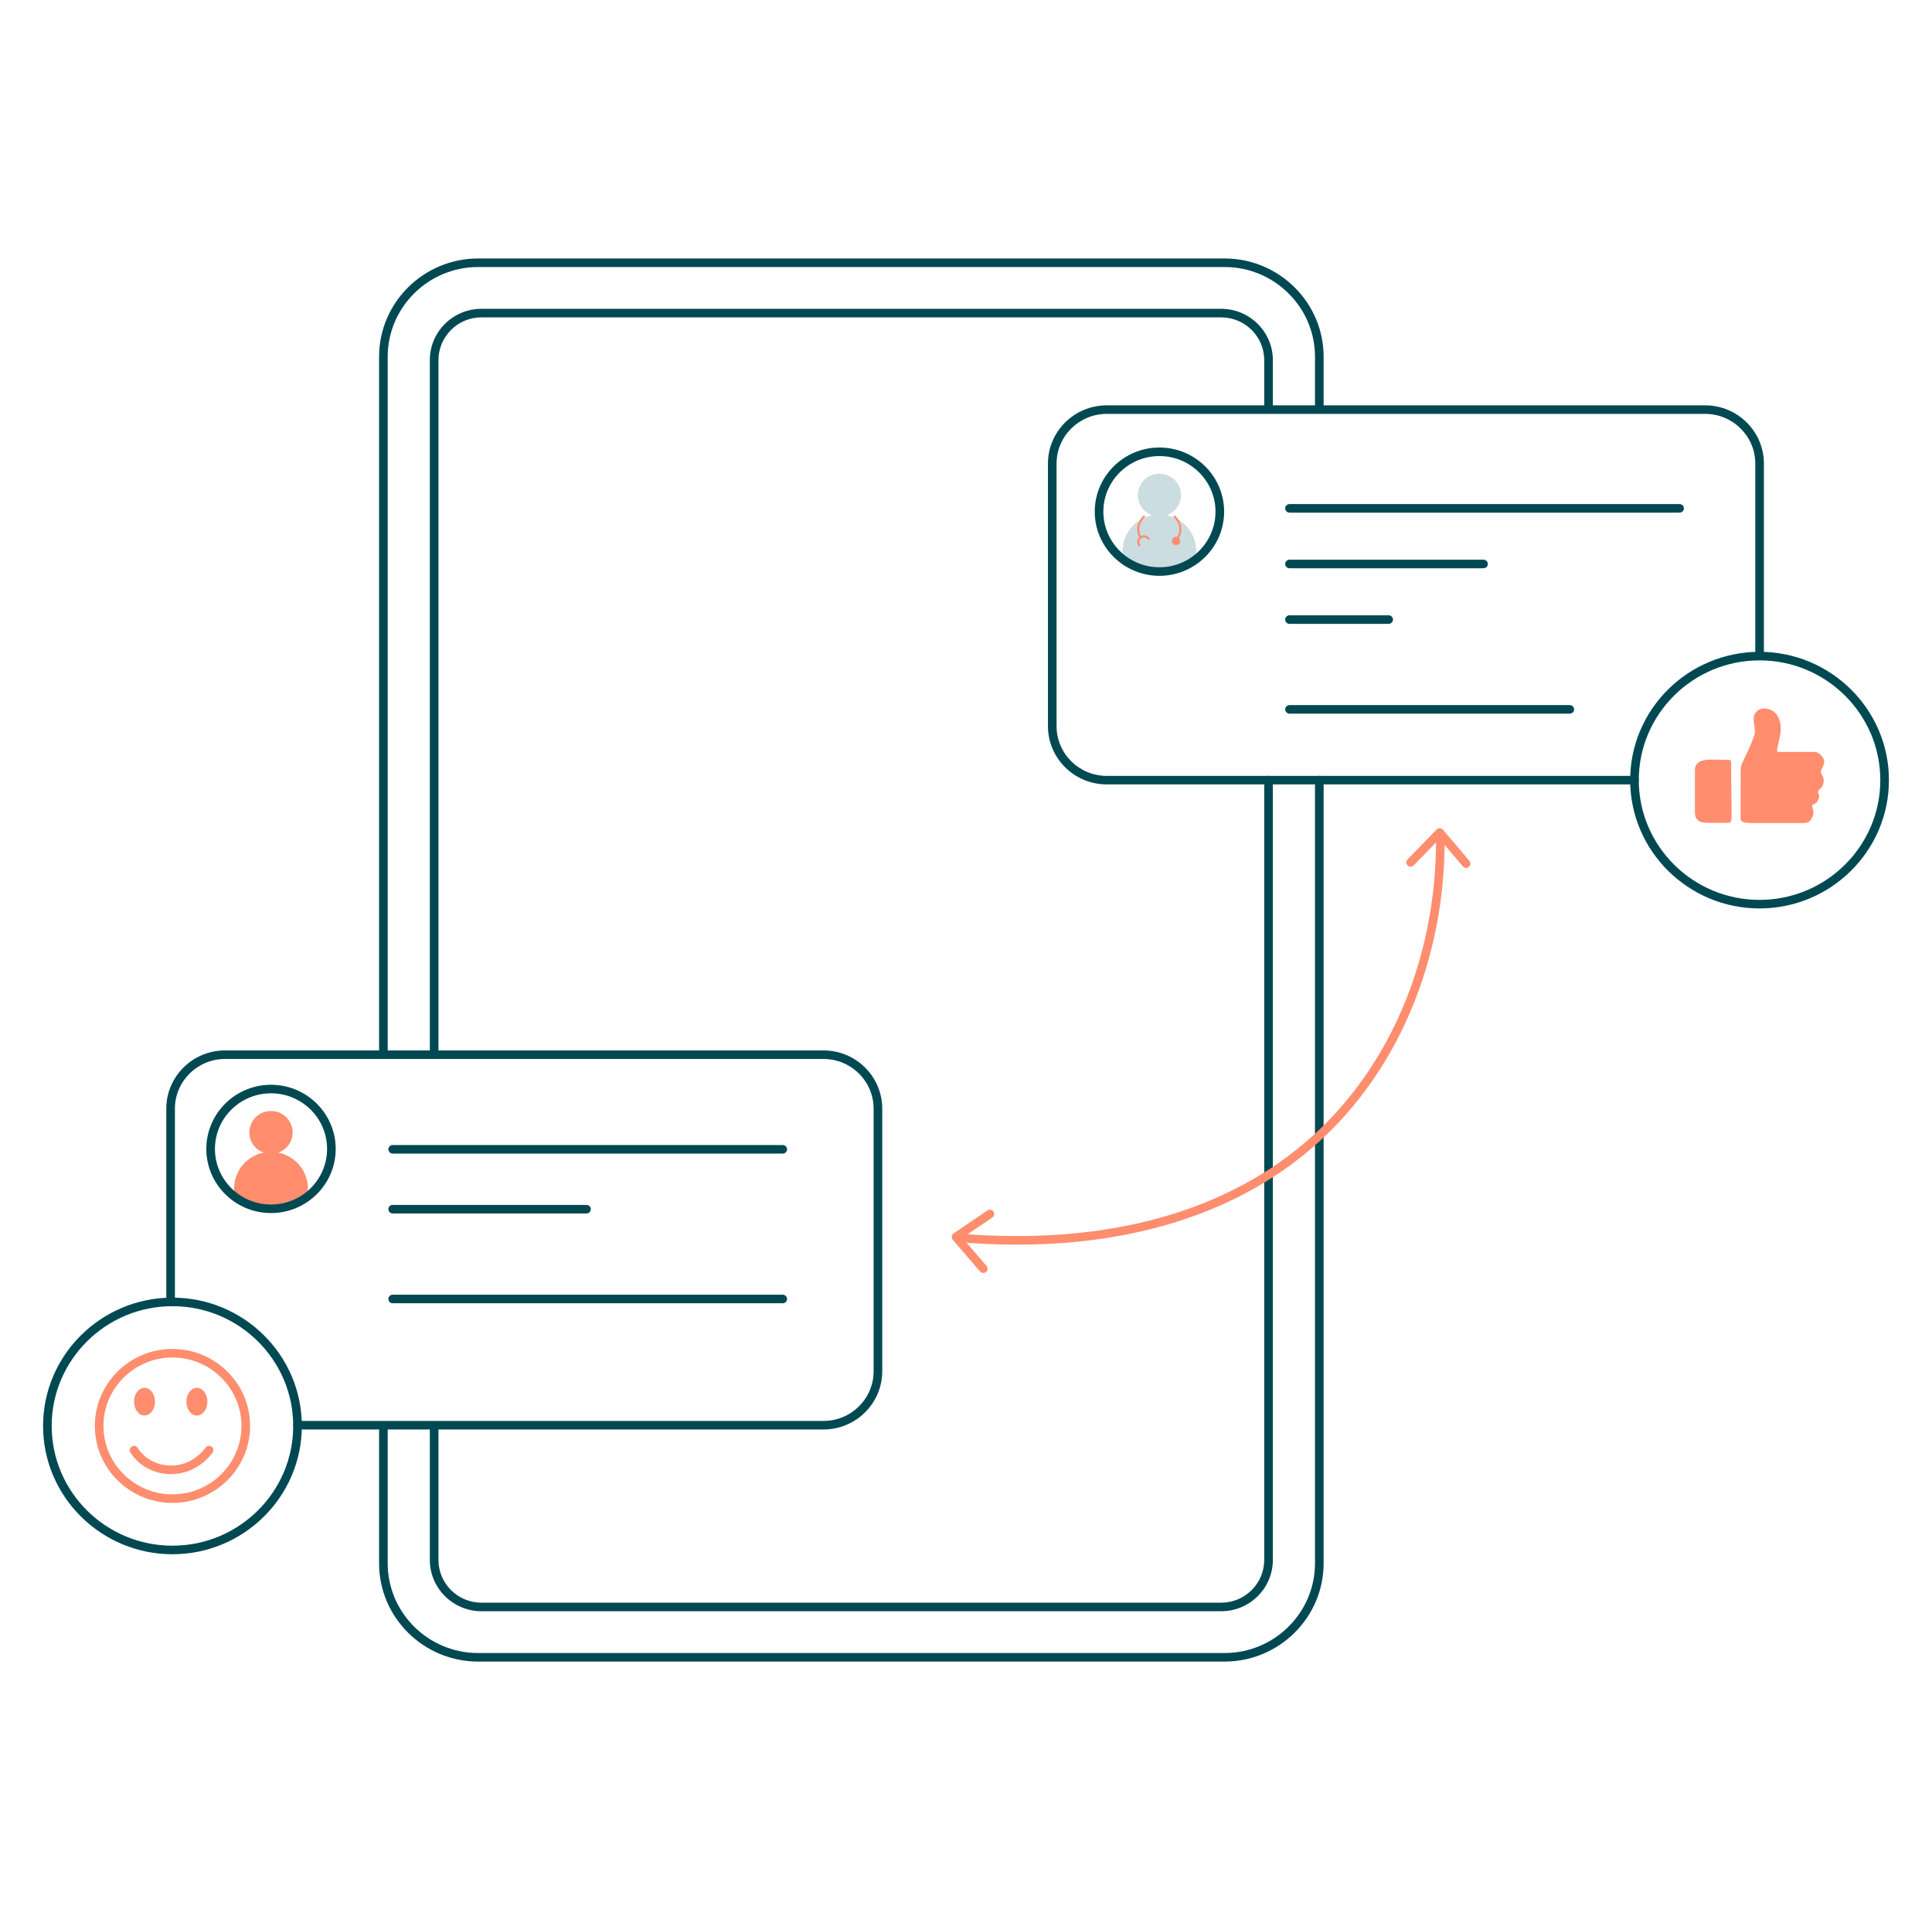 <svg width="157" height="156" viewBox="0 0 157 156" fill="none" xmlns="http://www.w3.org/2000/svg">
<g clip-path="url(#clip0_7473_14027)">
<path d="M31.155 85.97C30.962 85.97 30.805 85.813 30.805 85.622V28.985C30.805 24.583 34.418 21 38.858 21H99.507C103.947 21 107.561 24.583 107.561 28.985V33.152C107.561 33.343 107.403 33.499 107.21 33.499C107.017 33.499 106.86 33.343 106.86 33.152V28.985C106.86 24.965 103.562 21.695 99.507 21.695H38.858C34.803 21.695 31.506 24.965 31.506 28.985V85.622C31.506 85.813 31.348 85.97 31.155 85.97Z" fill="#004952"/>
<path d="M99.507 135H38.858C34.418 135 30.805 131.418 30.805 127.015V115.854C30.805 115.663 30.962 115.506 31.155 115.506C31.348 115.506 31.506 115.663 31.506 115.854V127.015C31.506 131.035 34.803 134.305 38.858 134.305H99.507C103.562 134.305 106.86 131.035 106.86 127.015V63.383C106.86 63.192 107.017 63.036 107.21 63.036C107.403 63.036 107.561 63.192 107.561 63.383V127.015C107.561 131.418 103.947 135 99.507 135Z" fill="#004952"/>
<path d="M35.28 85.969C35.087 85.969 34.93 85.813 34.93 85.622V29.256C34.93 28.144 35.368 27.098 36.16 26.309C36.952 25.524 38.007 25.09 39.132 25.09H99.233C101.55 25.09 103.436 26.959 103.436 29.256V33.151C103.436 33.343 103.278 33.499 103.085 33.499C102.892 33.499 102.735 33.343 102.735 33.151V29.256C102.735 27.342 101.164 25.785 99.233 25.785H39.132C38.196 25.785 37.316 26.146 36.657 26.803C35.999 27.46 35.631 28.332 35.631 29.256V85.622C35.631 85.813 35.473 85.969 35.28 85.969Z" fill="#004952"/>
<path d="M99.233 130.91H39.132C36.815 130.91 34.93 129.041 34.93 126.744V115.854C34.93 115.663 35.087 115.506 35.28 115.506C35.473 115.506 35.631 115.663 35.631 115.854V126.744C35.631 128.659 37.201 130.215 39.132 130.215H99.233C101.164 130.215 102.735 128.659 102.735 126.744V63.383C102.735 63.192 102.892 63.036 103.085 63.036C103.278 63.036 103.436 63.192 103.436 63.383V126.744C103.436 129.041 101.55 130.91 99.233 130.91Z" fill="#004952"/>
<path d="M132.823 63.73H89.933C87.3 63.73 85.159 61.607 85.159 58.998V37.665C85.159 35.056 87.3 32.933 89.933 32.933H138.567C141.199 32.933 143.34 35.056 143.34 37.665V52.958C143.34 53.149 143.183 53.306 142.99 53.306C142.797 53.306 142.639 53.149 142.639 52.958V37.665C142.639 35.441 140.813 33.628 138.567 33.628H89.933C87.69 33.628 85.86 35.438 85.86 37.665V59.001C85.86 61.225 87.686 63.039 89.933 63.039H132.823C133.015 63.039 133.173 63.195 133.173 63.386C133.173 63.578 133.015 63.734 132.823 63.734V63.73Z" fill="#004952"/>
<path d="M66.92 116.142H24.177C23.985 116.142 23.827 115.986 23.827 115.795C23.827 115.603 23.985 115.447 24.177 115.447H66.92C69.163 115.447 70.993 113.637 70.993 111.409V90.077C70.993 87.853 69.167 86.039 66.92 86.039H18.286C16.043 86.039 14.214 87.85 14.214 90.077V105.78C14.214 105.971 14.056 106.127 13.863 106.127C13.67 106.127 13.513 105.971 13.513 105.78V90.077C13.513 87.467 15.654 85.344 18.286 85.344H66.92C69.552 85.344 71.694 87.467 71.694 90.077V111.409C71.694 114.019 69.552 116.142 66.92 116.142Z" fill="#004952"/>
<path d="M94.81 41.863C95.487 41.623 95.974 40.984 95.974 40.23C95.974 39.267 95.189 38.489 94.218 38.489C93.247 38.489 92.462 39.267 92.462 40.23C92.462 40.984 92.949 41.62 93.626 41.863C92.259 42.134 91.228 43.333 91.228 44.768C91.228 44.921 91.239 45.067 91.264 45.213C92.105 45.786 93.121 46.123 94.218 46.123C95.315 46.123 96.331 45.786 97.172 45.213C97.194 45.067 97.207 44.921 97.207 44.768C97.207 43.333 96.177 42.134 94.81 41.863Z" fill="#CBDDE0"/>
<path d="M92.683 43.743C92.655 43.743 92.627 43.729 92.609 43.701C92.035 42.697 92.897 41.919 92.907 41.912C92.942 41.88 92.995 41.884 93.027 41.919C93.058 41.953 93.055 42.005 93.02 42.037C92.988 42.065 92.252 42.732 92.757 43.618C92.781 43.659 92.764 43.708 92.725 43.732C92.711 43.739 92.697 43.743 92.683 43.743Z" fill="#FF8D6E"/>
<path d="M95.735 43.743C95.735 43.743 95.707 43.743 95.693 43.732C95.651 43.708 95.637 43.659 95.662 43.618C96.166 42.732 95.43 42.065 95.399 42.037C95.364 42.005 95.36 41.953 95.392 41.919C95.423 41.884 95.476 41.88 95.511 41.912C95.521 41.919 96.38 42.697 95.809 43.701C95.795 43.729 95.763 43.743 95.735 43.743Z" fill="#FF8D6E"/>
<path d="M92.578 44.372C92.55 44.372 92.526 44.358 92.508 44.337C92.34 44.09 92.403 43.757 92.652 43.587C92.771 43.507 92.915 43.475 93.058 43.503C93.202 43.531 93.325 43.611 93.405 43.729C93.43 43.767 93.423 43.819 93.384 43.844C93.346 43.868 93.293 43.861 93.269 43.823C93.213 43.739 93.125 43.684 93.027 43.666C92.929 43.649 92.827 43.666 92.746 43.725C92.575 43.84 92.533 44.073 92.648 44.243C92.673 44.282 92.666 44.334 92.627 44.358C92.613 44.368 92.596 44.372 92.582 44.372H92.578Z" fill="#FF8D6E"/>
<path d="M95.571 44.299C95.761 44.299 95.915 44.146 95.915 43.958C95.915 43.77 95.761 43.618 95.571 43.618C95.381 43.618 95.228 43.77 95.228 43.958C95.228 44.146 95.381 44.299 95.571 44.299Z" fill="#FF8D6E"/>
<path d="M22.614 93.646C23.294 93.403 23.781 92.767 23.781 92.009C23.781 91.046 22.993 90.265 22.022 90.265C21.051 90.265 20.262 91.046 20.262 92.009C20.262 92.767 20.75 93.403 21.43 93.646C20.059 93.917 19.025 95.119 19.025 96.558C19.025 96.71 19.036 96.856 19.06 97.002C19.902 97.576 20.921 97.913 22.022 97.913C23.122 97.913 24.142 97.576 24.983 97.002C25.004 96.856 25.018 96.707 25.018 96.558C25.018 95.119 23.985 93.92 22.614 93.646Z" fill="#FF8D6E"/>
<path d="M94.219 46.783C91.321 46.783 88.962 44.445 88.962 41.571C88.962 38.697 91.321 36.359 94.219 36.359C97.117 36.359 99.476 38.697 99.476 41.571C99.476 44.445 97.117 46.783 94.219 46.783ZM94.219 37.054C91.706 37.054 89.663 39.08 89.663 41.571C89.663 44.063 91.706 46.089 94.219 46.089C96.732 46.089 98.775 44.063 98.775 41.571C98.775 39.08 96.732 37.054 94.219 37.054Z" fill="#004952"/>
<path d="M136.489 41.651H104.789C104.596 41.651 104.438 41.495 104.438 41.303C104.438 41.112 104.596 40.956 104.789 40.956H136.489C136.681 40.956 136.839 41.112 136.839 41.303C136.839 41.495 136.681 41.651 136.489 41.651Z" fill="#004952"/>
<path d="M120.556 46.169H104.789C104.596 46.169 104.438 46.012 104.438 45.821C104.438 45.63 104.596 45.474 104.789 45.474H120.556C120.749 45.474 120.907 45.63 120.907 45.821C120.907 46.012 120.749 46.169 120.556 46.169Z" fill="#004952"/>
<path d="M112.846 50.686H104.789C104.596 50.686 104.438 50.529 104.438 50.338C104.438 50.147 104.596 49.991 104.789 49.991H112.846C113.039 49.991 113.197 50.147 113.197 50.338C113.197 50.529 113.039 50.686 112.846 50.686Z" fill="#004952"/>
<path d="M127.566 57.983H104.789C104.596 57.983 104.438 57.827 104.438 57.636C104.438 57.444 104.596 57.288 104.789 57.288H127.566C127.759 57.288 127.916 57.444 127.916 57.636C127.916 57.827 127.759 57.983 127.566 57.983Z" fill="#004952"/>
<path d="M142.986 73.808C137.189 73.808 132.472 69.13 132.472 63.383C132.472 57.636 137.189 52.959 142.986 52.959C148.782 52.959 153.5 57.636 153.5 63.383C153.5 69.13 148.782 73.808 142.986 73.808ZM142.986 53.654C137.574 53.654 133.173 58.018 133.173 63.383C133.173 68.748 137.574 73.113 142.986 73.113C148.397 73.113 152.799 68.748 152.799 63.383C152.799 58.018 148.397 53.654 142.986 53.654Z" fill="#004952"/>
<path d="M141.451 62.622C141.451 62.375 141.507 62.136 141.615 61.913C141.934 61.256 142.614 59.828 142.614 59.477C142.614 59.015 142.383 58.324 142.614 57.987C142.762 57.771 143.08 57.403 143.778 57.632C144.475 57.861 144.71 58.556 144.71 59.248C144.71 59.94 144.244 61.093 144.479 61.093H147.503C147.735 61.093 148.243 61.503 148.243 61.875C148.243 62.247 147.966 62.48 147.966 62.709C147.966 62.938 148.197 62.994 148.197 63.4C148.197 64.092 147.731 64.092 147.731 64.325C147.731 64.558 147.962 64.554 147.731 65.016C147.5 65.478 147.265 65.246 147.265 65.478C147.265 65.711 147.496 65.941 147.265 66.403C147.034 66.865 146.799 66.865 146.568 66.865H142.397C141.682 66.865 141.447 66.781 141.447 66.476V62.626L141.451 62.622Z" fill="#FF8D6E"/>
<path d="M140.676 61.889C140.676 61.809 140.617 61.743 140.536 61.743C140.13 61.736 139.029 61.687 138.658 61.743C138.426 61.781 138.195 61.781 137.964 62.01C137.732 62.239 137.732 62.389 137.732 62.66V65.912C137.732 66.163 137.732 66.392 137.964 66.625C138.195 66.858 138.661 66.854 138.896 66.854H140.249C140.526 66.854 140.627 66.889 140.694 66.639C140.75 66.42 140.655 62.667 140.68 61.882L140.676 61.889Z" fill="#FF8D6E"/>
<path d="M22.023 98.559C19.124 98.559 16.766 96.22 16.766 93.347C16.766 90.473 19.124 88.134 22.023 88.134C24.921 88.134 27.28 90.473 27.28 93.347C27.28 96.22 24.921 98.559 22.023 98.559ZM22.023 88.829C19.51 88.829 17.467 90.855 17.467 93.347C17.467 95.838 19.51 97.864 22.023 97.864C24.535 97.864 26.579 95.838 26.579 93.347C26.579 90.855 24.535 88.829 22.023 88.829Z" fill="#004952"/>
<path d="M63.612 93.726H31.909C31.716 93.726 31.559 93.569 31.559 93.378C31.559 93.187 31.716 93.031 31.909 93.031H63.609C63.802 93.031 63.959 93.187 63.959 93.378C63.959 93.569 63.802 93.726 63.609 93.726H63.612Z" fill="#004952"/>
<path d="M47.659 98.591H31.909C31.716 98.591 31.559 98.434 31.559 98.243C31.559 98.052 31.716 97.895 31.909 97.895H47.659C47.852 97.895 48.01 98.052 48.01 98.243C48.01 98.434 47.852 98.591 47.659 98.591Z" fill="#004952"/>
<path d="M63.612 105.887H31.909C31.716 105.887 31.559 105.731 31.559 105.54C31.559 105.349 31.716 105.192 31.909 105.192H63.609C63.802 105.192 63.959 105.349 63.959 105.54C63.959 105.731 63.802 105.887 63.609 105.887H63.612Z" fill="#004952"/>
<path d="M82.65 101.124C81.062 101.124 79.436 101.054 77.768 100.908C77.575 100.891 77.431 100.724 77.449 100.533C77.466 100.342 77.631 100.196 77.827 100.217C89.859 101.245 99.854 98.49 106.727 92.238C113.063 86.474 116.698 77.731 116.698 68.248C116.698 68.057 116.855 67.9 117.048 67.9C117.241 67.9 117.398 68.057 117.398 68.248C117.398 77.925 113.68 86.856 107.2 92.753C101.137 98.267 92.715 101.124 82.65 101.124Z" fill="#FF8D6E"/>
<path d="M119.144 70.513C119.042 70.513 118.944 70.472 118.874 70.388L116.978 68.154L114.882 70.308C114.749 70.447 114.525 70.451 114.388 70.319C114.248 70.187 114.244 69.964 114.378 69.829L116.743 67.397C116.813 67.327 116.897 67.282 117.006 67.289C117.104 67.289 117.199 67.337 117.262 67.414L119.41 69.944C119.536 70.09 119.515 70.308 119.368 70.433C119.302 70.489 119.221 70.513 119.144 70.513Z" fill="#FF8D6E"/>
<path d="M79.899 103.42C79.8 103.42 79.702 103.379 79.632 103.299L77.421 100.724C77.358 100.647 77.326 100.55 77.34 100.453C77.354 100.356 77.407 100.269 77.491 100.213L80.242 98.344C80.403 98.236 80.621 98.274 80.729 98.434C80.838 98.594 80.799 98.809 80.638 98.917L78.209 100.571L80.168 102.851C80.295 102.996 80.277 103.215 80.13 103.34C80.063 103.396 79.983 103.424 79.902 103.424L79.899 103.42Z" fill="#FF8D6E"/>
<path d="M14.014 126.278C8.217 126.278 3.5 121.601 3.5 115.853C3.5 110.106 8.217 105.429 14.014 105.429C19.811 105.429 24.528 110.106 24.528 115.853C24.528 121.601 19.811 126.278 14.014 126.278ZM14.014 106.124C8.603 106.124 4.201 110.488 4.201 115.853C4.201 121.219 8.603 125.583 14.014 125.583C19.425 125.583 23.827 121.219 23.827 115.853C23.827 110.488 19.425 106.124 14.014 106.124Z" fill="#004952"/>
<path d="M13.919 119.77C13.884 119.77 13.845 119.77 13.81 119.77C11.567 119.711 10.625 118.063 10.586 117.991C10.492 117.824 10.555 117.612 10.723 117.518C10.891 117.424 11.105 117.487 11.199 117.653C11.235 117.716 12.002 119.026 13.828 119.071C13.856 119.071 13.887 119.071 13.916 119.071C15.699 119.071 16.66 117.688 16.698 117.626C16.807 117.466 17.024 117.424 17.185 117.528C17.347 117.636 17.389 117.848 17.284 118.008C17.235 118.081 16.085 119.763 13.919 119.763V119.77Z" fill="#FF8D6E"/>
<path d="M11.743 115.009C12.214 115.009 12.595 114.505 12.595 113.883C12.595 113.261 12.214 112.757 11.743 112.757C11.273 112.757 10.892 113.261 10.892 113.883C10.892 114.505 11.273 115.009 11.743 115.009Z" fill="#FF8D6E"/>
<path d="M16.001 115.009C16.471 115.009 16.853 114.505 16.853 113.883C16.853 113.261 16.471 112.757 16.001 112.757C15.531 112.757 15.149 113.261 15.149 113.883C15.149 114.505 15.531 115.009 16.001 115.009Z" fill="#FF8D6E"/>
<path d="M14.014 122.108C10.538 122.108 7.706 119.304 7.706 115.853C7.706 112.403 10.538 109.599 14.014 109.599C17.491 109.599 20.323 112.403 20.323 115.853C20.323 119.304 17.491 122.108 14.014 122.108ZM14.014 110.294C10.923 110.294 8.407 112.789 8.407 115.853C8.407 118.918 10.923 121.413 14.014 121.413C17.106 121.413 19.622 118.918 19.622 115.853C19.622 112.789 17.106 110.294 14.014 110.294Z" fill="#FF8D6E"/>
</g>
<defs>
<clipPath id="clip0_7473_14027">
<rect width="150" height="114" fill="white" transform="translate(3.5 21)"/>
</clipPath>
</defs>
</svg>

